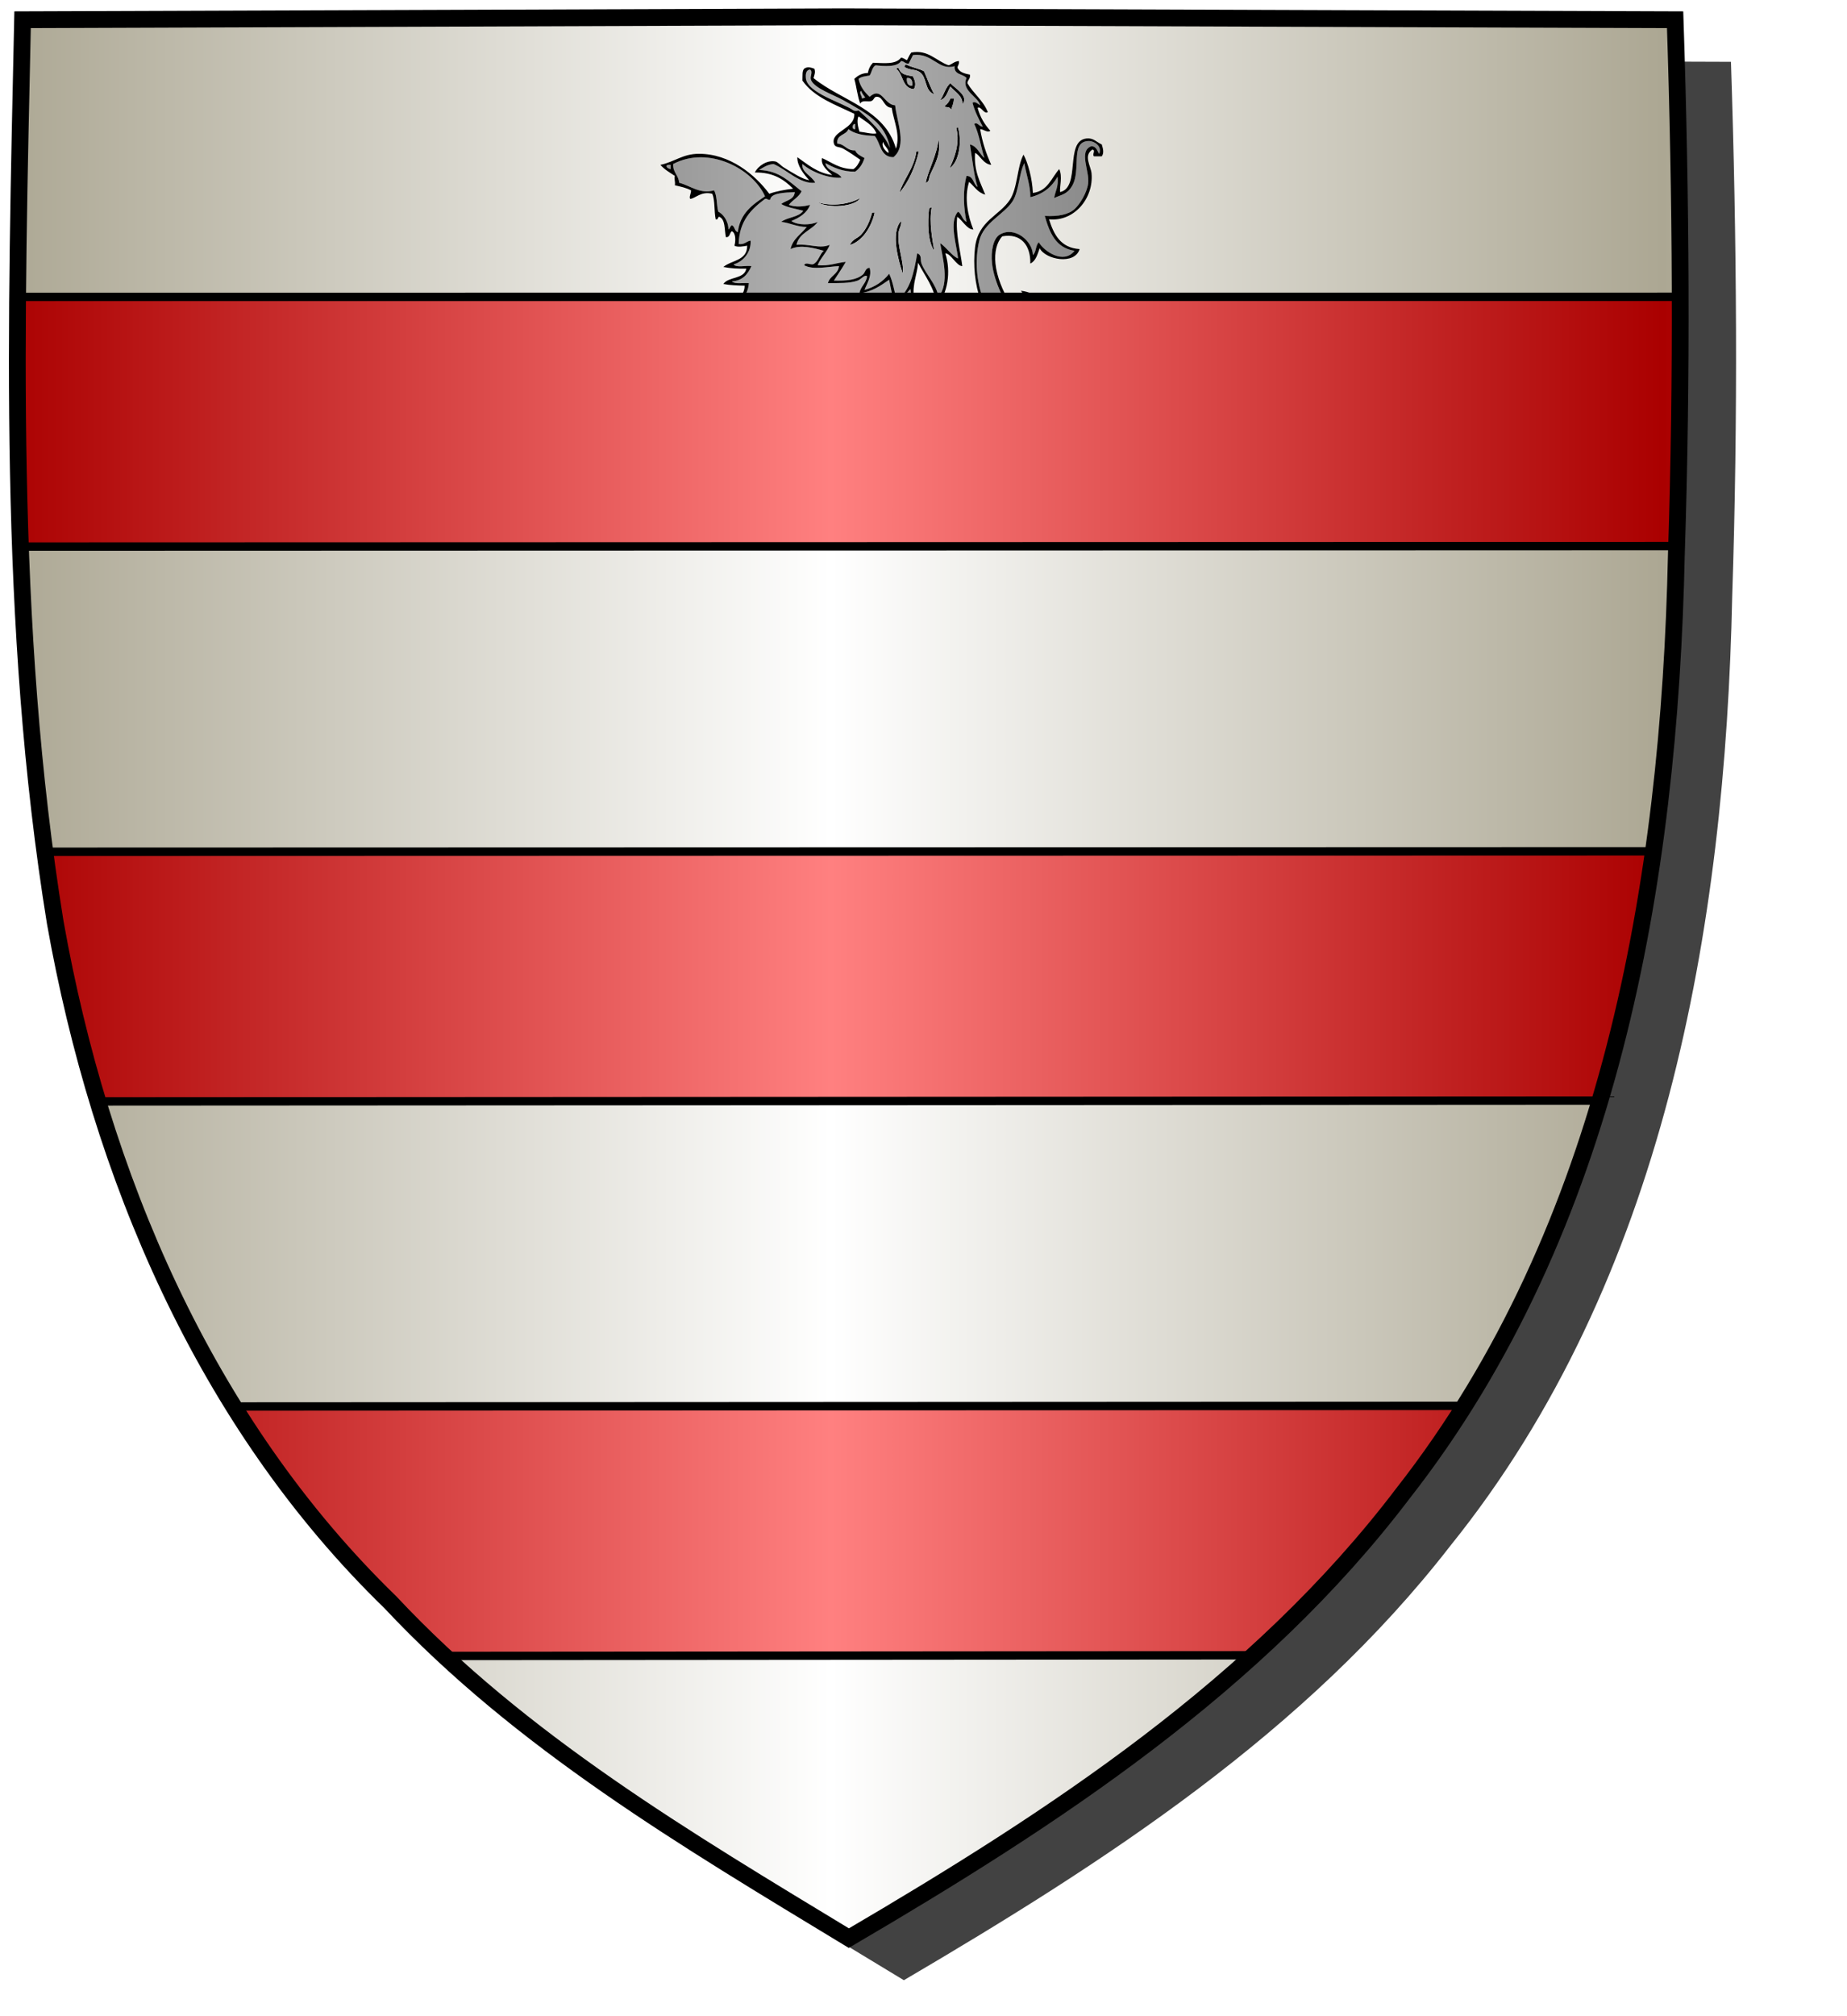 <?xml version="1.0" encoding="UTF-8" standalone="no"?><svg xmlns="http://www.w3.org/2000/svg" xmlns:cc="http://creativecommons.org/ns#" xmlns:dc="http://purl.org/dc/elements/1.1/" xmlns:inkscape="http://www.inkscape.org/namespaces/inkscape" xmlns:rdf="http://www.w3.org/1999/02/22-rdf-syntax-ns#" xmlns:sodipodi="http://sodipodi.sourceforge.net/DTD/sodipodi-0.dtd" xmlns:svg="http://www.w3.org/2000/svg" height="720" id="svg2" inkscape:export-filename="ecu_francais_ancien.svg" inkscape:export-xdpi="144" inkscape:export-ydpi="144" inkscape:output_extension="org.inkscape.output.svg.inkscape" inkscape:version="1.0.2-2 (e86c870879, 2021-01-15)" sodipodi:docname="ecu_francais_ancien.svg" sodipodi:version="0.32" version="1.0" width="660">
  <sodipodi:namedview bordercolor="#666666" borderopacity="1.0" gridtolerance="10.0" guidetolerance="10.0" height="680px" id="base" inkscape:current-layer="layer1" inkscape:cx="396.46229" inkscape:cy="478.04383" inkscape:document-rotation="0" inkscape:pageopacity="0.0" inkscape:pageshadow="2" inkscape:window-height="1009" inkscape:window-maximized="1" inkscape:window-width="1920" inkscape:window-x="-8" inkscape:window-y="-8" inkscape:zoom="0.44547727" objecttolerance="10.0" pagecolor="#ffffff" showgrid="false"/>
  
  <g id="layer5" style="display:inline"><path d="M 301.239,6.004 C 203.544,6.380 105.788,6.695 8.069,7.048 C 5.761,114.502 2.462,222.997 19.746,329.451 C 35.733,419.429 73.064,507.742 139.474,572.164 C 186.117,622.007 245.447,657.038 303.324,692.122 C 375.128,649.934 446.745,603.655 498.391,537.006 C 574.740,442.231 596.523,316.491 599.027,197.913 C 601.125,134.313 600.692,70.642 598.580,7.048 C 499.470,6.700 400.325,6.351 301.239,6.004 z" id="path856" style="display:inline;overflow:visible;visibility:visible;opacity:1;fill:#424242;fill-opacity:1;fill-rule:evenodd;stroke:none;stroke-width:1.5;stroke-linecap:round;stroke-linejoin:round;stroke-miterlimit:4;stroke-dasharray:none;stroke-dashoffset:0;stroke-opacity:1;marker:none;marker-start:none;marker-mid:none;marker-end:none;filter:url(#filter3467)" transform="matrix(1.001,0,0,1,19.356,15.028)"/></g><g id="layer3" inkscape:groupmode="layer" inkscape:label="Fond écu" style="display:inline"><path d="M 301.239,6.004 C 203.544,6.380 105.788,6.695 8.069,7.048 C 5.761,114.502 2.462,222.997 19.746,329.451 C 35.733,419.429 73.064,507.742 139.474,572.164 C 186.117,622.007 245.447,657.038 303.324,692.122 C 375.128,649.934 446.745,603.655 498.391,537.006 C 574.740,442.231 596.523,316.491 599.027,197.913 C 601.125,134.313 600.692,70.642 598.580,7.048 C 499.470,6.700 400.325,6.351 301.239,6.004 z" id="path856" style="fill:url(#linearGradientargent);stroke:black;stroke-width:3.000"/></g>
  <g clip-path="url(#clip1)" id="layer4" inkscape:groupmode="layer" inkscape:label="Meubles" sodipodi:insensitive="true" style="fill:#ffffff"><g desc="partition" id="fasce" label="partition"><path d="M 3.000,304.168 L 599.000,304.000 L 599.000,393.000 L 3.000,393.332 L 3.000,304.168 z" id="" style="fill:url(#linearGradientgueules);stroke:black;stroke-width:3.000"/></g><g desc="partition" id="fasce" label="partition"><path d="M 3.000,502.311 L 599.000,502.000 L 599.000,591.000 L 3.000,591.475 L 3.000,502.311 z" id="" style="fill:url(#linearGradientgueules);stroke:black;stroke-width:3.000"/></g><g desc="lion cimier" id="lion- (cimier)" label="_lions"><g id=""><path d="M 323.810,23.019 C 323.436,23.152 323.186,23.408 323.202,23.930 C 325.262,25.191 327.063,24.624 328.671,25.753 C 331.387,27.659 330.308,32.538 333.836,33.653 C 332.400,31.140 331.413,28.176 330.190,25.449 C 328.310,24.393 325.683,24.082 323.810,23.019 z" id="" style="fill:#000000"/><path d="M 321.075,24.234 C 320.585,24.148 320.552,24.521 320.164,24.538 C 322.871,26.388 322.263,31.554 326.544,31.830 C 327.533,30.260 326.893,28.693 326.240,27.273 C 323.806,26.750 321.950,26.725 321.075,24.234 M 325.937,30.615 C 324.403,30.629 323.944,29.569 324.114,27.880 C 325.764,27.749 326.087,28.945 325.937,30.615 z" id="" style="fill:#000000"/><path d="M 289.476,24.842 C 287.841,25.023 287.868,26.828 287.957,27.880 C 288.412,33.297 301.417,36.769 304.972,39.426 C 305.861,39.699 305.905,39.699 306.795,39.426 C 310.513,42.760 315.549,47.234 318.037,52.795 C 316.381,43.845 309.414,40.336 301.326,35.780 C 297.986,33.899 290.841,31.490 289.780,28.488 C 289.335,27.231 290.644,25.670 289.476,24.842 z" id="" style="fill:url(#linearGradientsable)"/><path d="M 324.114,27.880 C 323.944,29.569 324.403,30.629 325.937,30.615 C 326.087,28.945 325.764,27.749 324.114,27.880 z" id="" style="fill:url(#linearGradientsable)"/><path d="M 339.609,29.703 C 337.818,31.153 337.326,33.902 335.963,35.780 C 338.182,35.163 338.565,32.710 339.609,30.919 C 341.253,32.818 344.211,34.339 343.863,37.299 C 346.434,34.271 341.205,31.562 339.609,29.703 z" id="" style="fill:#000000"/><path d="M 307.706,32.438 C 306.809,33.159 308.074,34.278 308.010,35.172 C 308.555,35.211 308.651,34.800 309.225,34.868 C 308.651,34.126 308.064,33.396 307.706,32.438 z" id="" style="fill:url(#linearGradientsable)"/><path d="M 340.825,35.172 C 340.420,35.172 340.014,35.172 339.609,35.172 C 339.158,36.341 338.439,37.243 337.483,37.907 C 338.347,38.674 338.939,37.747 339.913,39.122 C 340.239,37.828 340.892,36.860 340.825,35.172 z" id="" style="fill:#000000"/><path d="M 305.579,44.288 C 304.501,44.141 304.238,46.370 305.579,46.111 C 305.579,45.503 305.579,44.895 305.579,44.288 z" id="" style="fill:url(#linearGradientsable)"/><path d="M 342.344,45.503 C 341.991,45.453 341.803,45.570 341.736,45.807 C 343.198,51.554 340.673,57.200 339.306,60.087 C 342.766,57.869 343.769,50.666 342.344,45.503 z" id="" style="fill:#000000"/><path d="M 335.356,49.757 C 334.758,55.642 331.667,60.651 330.798,65.253 C 332.184,64.969 331.893,63.489 332.317,62.518 C 333.919,58.853 336.415,55.038 335.356,49.757 z" id="" style="fill:#000000"/><path d="M 270.030,155.189 C 284.614,155.189 299.199,155.189 313.783,155.189 C 315.489,153.958 316.521,152.053 318.645,151.239 C 319.241,152.365 319.768,153.559 319.860,155.189 C 321.683,155.189 323.506,155.189 325.329,155.189 C 324.050,149.136 325.958,143.675 329.887,141.820 C 314.360,138.812 311.355,123.283 301.022,115.082 C 303.568,114.768 304.697,118.494 307.099,119.336 C 312.935,126.416 316.285,135.990 325.633,139.693 C 330.360,141.566 332.893,141.973 336.267,145.466 C 338.852,148.142 340.704,151.157 342.648,155.189 C 344.167,155.189 345.686,155.189 347.205,155.189 C 346.428,152.321 344.839,150.264 343.559,147.897 C 348.400,147.730 350.546,152.852 353.890,155.189 C 362.397,155.189 370.905,155.189 379.412,155.189 C 384.002,147.482 380.939,134.420 376.678,128.451 C 379.267,124.556 377.853,118.203 376.374,114.171 C 374.879,114.398 375.176,116.416 373.943,116.905 C 372.245,112.425 372.101,106.392 366.955,105.359 C 369.733,109.469 369.421,116.667 371.513,121.463 C 369.923,121.789 369.755,120.000 368.778,119.032 C 367.218,117.486 364.808,116.130 363.309,114.171 C 359.343,108.988 355.215,100.679 354.498,94.117 C 353.997,89.541 354.992,85.135 357.232,83.787 C 362.496,80.620 369.024,86.025 369.082,91.079 C 370.337,90.106 370.015,87.556 371.209,86.521 C 373.050,89.727 380.067,94.570 383.970,89.560 C 377.270,88.563 375.043,83.092 373.336,77.102 C 378.138,77.384 381.806,76.613 383.970,74.672 C 385.866,72.970 388.386,68.891 388.832,65.556 C 389.436,61.026 385.262,53.848 390.047,52.187 C 391.993,52.378 392.129,54.189 392.781,54.922 C 393.941,52.115 390.901,50.246 388.832,50.364 C 382.286,50.737 386.500,60.692 383.059,66.468 C 381.299,69.421 379.424,69.452 376.678,70.722 C 377.100,68.207 378.353,66.523 377.893,63.126 C 375.846,66.750 372.746,69.321 368.170,70.418 C 368.256,66.366 366.719,62.440 366.044,58.264 C 364.131,61.775 364.130,68.373 361.790,71.937 C 358.747,76.570 351.500,79.508 349.940,85.914 C 346.567,99.764 352.637,116.371 363.005,119.944 C 361.030,124.284 351.269,123.080 350.244,118.728 C 350.188,123.517 354.095,126.911 358.447,127.540 C 362.392,128.109 367.392,125.739 369.386,129.059 C 360.965,127.535 361.111,141.302 368.474,141.820 C 368.106,139.368 366.695,133.089 370.297,132.705 C 373.181,132.398 377.033,137.617 377.589,141.820 C 378.475,148.514 374.892,153.014 370.601,154.885 C 365.029,155.168 361.149,153.828 357.536,151.543 C 350.051,146.810 344.733,139.557 339.002,131.186 C 333.755,123.523 326.329,113.954 325.329,103.233 C 323.323,105.176 322.151,107.954 319.556,109.309 C 319.235,106.732 318.300,103.125 317.733,99.890 C 314.680,102.003 311.695,104.183 307.099,104.752 C 307.523,102.239 309.485,101.264 309.833,98.675 C 309.010,97.893 307.746,99.733 306.491,100.194 C 303.652,101.235 299.682,101.075 295.857,101.106 C 296.524,98.431 299.476,98.040 299.806,95.029 C 295.835,95.199 290.606,96.494 287.349,94.725 C 287.954,93.251 289.933,95.039 290.995,94.117 C 292.567,93.056 292.927,90.783 294.337,89.560 C 290.883,88.576 286.029,87.225 282.488,88.952 C 283.308,85.215 286.303,83.652 288.260,81.052 C 284.646,81.021 282.420,79.601 279.145,79.229 C 281.396,77.530 285.427,77.611 287.045,75.279 C 284.372,74.508 281.290,74.148 279.145,72.849 C 280.856,71.520 283.769,71.395 284.007,68.595 C 280.455,68.803 275.488,68.831 275.195,71.329 C 274.266,71.550 274.302,70.805 273.372,71.025 C 268.511,74.672 264.159,78.827 263.953,87.129 C 266.099,87.452 266.633,86.162 268.207,85.914 C 268.488,89.860 265.765,93.383 262.130,94.421 C 263.161,95.719 266.501,94.709 268.511,95.029 C 267.247,97.917 265.385,100.207 261.523,100.498 C 262.673,101.576 265.546,100.930 267.599,101.106 C 267.193,106.067 264.086,108.328 260.003,109.613 C 261.230,110.412 263.099,110.569 265.169,110.525 C 264.549,114.564 261.774,116.448 258.788,118.121 C 265.813,119.402 274.837,121.578 280.361,117.817 C 283.230,115.863 284.225,112.092 285.526,108.702 C 288.079,109.389 287.729,112.980 287.957,115.994 C 289.528,115.034 289.272,112.245 290.995,111.436 C 291.431,113.533 292.067,115.429 292.818,117.209 C 293.489,116.766 293.419,115.582 294.337,115.386 C 296.257,118.935 298.892,121.770 301.629,124.501 C 301.567,123.628 301.707,122.958 302.237,122.678 C 305.067,123.697 304.727,127.885 307.402,129.059 C 307.753,127.616 306.698,126.573 307.402,125.717 C 310.088,128.297 311.044,132.608 313.783,135.136 C 309.204,139.056 302.934,140.054 296.464,140.909 C 284.590,142.476 277.982,149.759 270.030,154.885 C 270.030,154.986 270.030,155.088 270.030,155.189 z" id="" style="fill:url(#linearGradientsable)"/><path d="M 328.367,54.010 C 328.064,54.010 327.760,54.010 327.456,54.010 C 326.705,60.053 322.633,64.370 321.379,68.899 C 324.701,64.928 326.951,59.886 328.367,54.010 z" id="" style="fill:#000000"/><path d="M 240.558,58.568 C 240.384,61.679 242.491,62.509 242.685,65.253 C 246.902,66.396 250.018,69.367 255.142,67.987 C 256.302,69.865 255.993,73.213 256.661,75.583 C 258.234,76.337 260.266,78.722 260.307,81.964 C 260.829,81.574 260.918,80.751 261.523,80.444 C 262.629,80.858 262.406,82.599 263.650,82.875 C 264.472,76.203 268.862,73.098 273.372,70.114 C 268.914,60.154 253.142,51.940 240.558,58.568 z" id="" style="fill:url(#linearGradientsable)"/><path d="M 239.646,58.872 C 238.942,58.775 238.480,58.921 238.127,59.176 C 238.232,59.982 238.925,60.201 239.646,60.391 C 239.646,59.885 239.646,59.378 239.646,58.872 z" id="" style="fill:url(#linearGradientsable)"/><path d="M 307.402,70.722 C 303.509,72.903 297.426,73.811 292.210,72.241 C 295.879,74.468 305.393,73.980 307.402,70.722 z" id="" style="fill:#000000"/><path d="M 332.925,74.064 C 332.434,73.978 332.402,74.351 332.013,74.368 C 331.398,79.519 331.529,86.341 333.836,89.560 C 333.251,85.856 331.909,79.458 332.925,74.064 z" id="" style="fill:#000000"/><path d="M 312.568,75.887 C 312.264,75.887 311.960,75.887 311.656,75.887 C 310.797,79.013 309.597,81.724 307.706,83.787 C 306.496,85.107 304.386,85.531 303.756,87.433 C 305.415,87.101 307.352,85.549 308.618,84.091 C 310.415,82.019 311.937,78.846 312.568,75.887 z" id="" style="fill:#000000"/><path d="M 321.987,78.925 C 318.130,83.147 321.099,93.179 322.594,97.763 C 323.137,93.531 320.543,87.994 321.075,83.179 C 321.260,81.510 322.257,80.455 321.987,78.925 z" id="" style="fill:#000000"/><path d="M 325.329,155.189 C 325.633,155.189 325.937,155.189 326.240,155.189 C 325.481,149.419 326.784,142.623 331.406,143.036 C 335.643,143.414 339.521,152.531 341.736,155.189 C 342.040,155.189 342.344,155.189 342.648,155.189 C 340.704,151.157 338.852,148.142 336.267,145.466 C 332.893,141.973 330.360,141.566 325.633,139.693 C 316.285,135.990 312.935,126.416 307.099,119.336 C 304.697,118.494 303.568,114.768 301.022,115.082 C 311.355,123.283 314.360,138.812 329.887,141.820 C 325.958,143.675 324.050,149.136 325.329,155.189 z" id="" style="fill:#000000"/><path d="M 253.623,124.805 C 256.471,125.466 259.574,124.733 261.219,123.286 C 262.001,124.445 259.671,124.651 259.396,125.717 C 261.294,131.365 254.209,130.379 254.838,135.743 C 252.113,135.232 249.964,133.870 247.850,135.743 C 247.287,138.657 247.081,139.425 247.850,142.124 C 251.585,144.968 255.374,141.338 256.661,138.174 C 257.202,140.744 254.931,143.126 253.015,144.251 C 253.688,145.198 254.333,146.174 254.534,147.593 C 256.206,148.362 258.276,147.696 258.788,146.378 C 255.575,130.751 267.046,127.880 273.676,121.159 C 266.791,121.910 253.715,114.738 253.623,124.805 z" id="" style="fill:url(#linearGradientsable)"/><path d="M 252.711,123.590 C 251.369,123.564 250.019,123.531 249.977,124.805 C 251.197,124.709 253.101,125.296 252.711,123.590 z" id="" style="fill:url(#linearGradientsable)"/><path d="M 326.240,155.189 C 331.406,155.189 336.571,155.189 341.736,155.189 C 339.521,152.531 335.643,143.414 331.406,143.036 C 326.784,142.623 325.481,149.419 326.240,155.189 z" id="" style="fill:url(#linearGradientsable)"/><path d="M 251.496,145.162 C 251.740,146.216 251.043,146.330 251.192,147.289 C 251.813,146.999 252.394,146.669 253.015,146.378 C 252.624,145.857 252.387,145.183 251.496,145.162 z" id="" style="fill:url(#linearGradientsable)"/><path d="M 347.205,155.189 C 347.610,155.189 348.016,155.189 348.421,155.189 C 347.841,153.338 347.025,151.723 346.294,150.024 C 349.476,151.095 349.881,154.944 353.890,155.189 C 350.546,152.852 348.400,147.730 343.559,147.897 C 344.839,150.264 346.428,152.321 347.205,155.189 z" id="" style="fill:#000000"/><path d="M 313.783,155.189 C 316.439,155.718 316.235,153.387 318.037,153.062 C 318.902,153.311 318.067,155.260 319.252,155.189 C 319.455,155.189 319.657,155.189 319.860,155.189 C 319.768,153.559 319.241,152.365 318.645,151.239 C 316.521,152.053 315.489,153.958 313.783,155.189 z" id="" style="fill:#000000"/><path d="M 345.382,62.822 C 347.969,62.869 347.703,65.768 349.332,66.772 C 348.109,63.234 347.397,56.554 346.598,51.580 C 349.260,52.260 349.954,54.908 351.763,56.441 C 350.725,53.426 349.861,47.608 348.117,44.288 C 349.289,43.412 349.846,45.253 351.155,45.199 C 349.773,42.530 348.343,39.909 347.509,36.692 C 348.380,36.042 349.544,37.131 350.244,37.603 C 349.812,34.726 343.273,32.310 345.382,27.880 C 344.141,26.285 340.775,26.816 341.129,23.626 C 335.292,25.358 333.253,18.724 326.240,19.676 C 325.737,20.692 325.225,21.699 324.721,22.715 C 323.391,22.830 323.159,21.847 321.987,21.803 C 320.612,24.051 315.937,23.658 312.872,23.323 C 311.611,23.986 311.546,25.846 310.745,26.969 C 309.276,27.221 307.690,27.358 306.795,28.184 C 307.413,31.009 308.959,32.907 310.745,34.565 C 315.088,30.736 315.887,37.426 319.860,37.603 C 320.519,43.707 324.252,52.081 319.252,56.137 C 314.504,56.125 314.740,51.129 312.568,48.541 C 308.735,48.424 305.367,47.842 303.149,46.111 C 302.391,48.392 298.820,47.858 299.199,51.276 C 301.966,51.445 302.462,53.887 305.579,53.707 C 306.183,55.129 307.624,55.713 308.922,56.441 C 308.269,58.523 307.185,60.173 305.579,61.303 C 300.989,61.336 297.931,59.836 294.945,58.264 C 295.502,61.353 299.330,61.171 300.718,63.430 C 296.373,63.893 289.838,61.370 286.741,58.568 C 286.282,61.562 290.192,62.813 291.299,65.253 C 285.909,65.857 281.190,60.594 276.411,58.568 C 274.191,58.779 272.757,59.776 271.246,60.695 C 278.581,60.955 282.141,64.991 286.437,68.291 C 285.439,70.432 283.240,71.372 281.880,73.152 C 284.110,74.052 287.178,73.794 289.476,73.152 C 288.316,76.145 285.718,77.699 282.791,78.925 C 284.990,80.494 289.675,80.452 292.210,79.229 C 290.023,82.309 285.547,83.099 284.614,87.433 C 288.963,86.948 292.928,89.002 296.464,87.433 C 295.948,89.377 292.739,92.800 292.210,94.725 C 296.290,95.057 298.844,93.864 302.237,93.510 C 300.987,95.705 298.951,98.728 297.983,100.194 C 302.573,100.299 305.938,100.029 308.314,98.067 C 309.294,97.259 309.151,95.687 310.745,95.637 C 311.638,98.559 309.755,101.328 308.922,103.536 C 312.736,102.489 315.574,100.466 317.733,97.763 C 319.046,100.502 319.549,104.049 320.467,107.182 C 325.235,103.949 326.619,97.331 327.760,90.471 C 329.553,91.093 328.769,92.835 329.279,94.117 C 330.859,98.093 334.487,101.303 335.356,105.967 C 339.420,101.160 336.838,92.144 335.963,86.825 C 338.175,88.363 340.342,91.559 342.344,92.294 C 341.915,87.555 338.991,79.301 342.344,75.583 C 343.727,76.428 343.816,78.567 345.382,79.229 C 344.385,74.686 343.944,68.183 345.382,62.822 M 330.190,25.449 C 331.413,28.176 332.400,31.140 333.836,33.653 C 330.308,32.538 331.387,27.659 328.671,25.753 C 327.063,24.624 325.262,25.191 323.202,23.930 C 323.186,23.408 323.436,23.152 323.810,23.019 C 325.683,24.082 328.310,24.393 330.190,25.449 M 326.240,27.273 C 326.893,28.693 327.533,30.260 326.544,31.830 C 322.263,31.554 322.871,26.388 320.164,24.538 C 320.552,24.521 320.585,24.148 321.075,24.234 C 321.950,26.725 323.806,26.750 326.240,27.273 M 343.863,37.299 C 344.211,34.339 341.253,32.818 339.609,30.919 C 338.565,32.710 338.182,35.163 335.963,35.780 C 337.326,33.902 337.818,31.153 339.609,29.703 C 341.205,31.562 346.434,34.271 343.863,37.299 M 339.913,39.122 C 338.939,37.747 338.347,38.674 337.483,37.907 C 338.439,37.243 339.158,36.341 339.609,35.172 C 340.014,35.172 340.420,35.172 340.825,35.172 C 340.892,36.860 340.239,37.828 339.913,39.122 M 339.306,60.087 C 340.673,57.200 343.198,51.554 341.736,45.807 C 341.803,45.570 341.991,45.453 342.344,45.503 C 343.769,50.666 342.766,57.869 339.306,60.087 M 332.317,62.518 C 331.893,63.489 332.184,64.969 330.798,65.253 C 331.667,60.651 334.758,55.642 335.356,49.757 C 336.415,55.038 333.919,58.853 332.317,62.518 M 321.379,68.899 C 322.633,64.370 326.705,60.053 327.456,54.010 C 327.760,54.010 328.064,54.010 328.367,54.010 C 326.951,59.886 324.701,64.928 321.379,68.899 M 292.210,72.241 C 297.426,73.811 303.510,72.903 307.402,70.722 C 305.393,73.980 295.879,74.468 292.210,72.241 M 333.836,89.560 C 331.529,86.341 331.398,79.519 332.013,74.368 C 332.402,74.351 332.434,73.978 332.925,74.064 C 331.909,79.458 333.251,85.856 333.836,89.560 M 308.618,84.091 C 307.352,85.549 305.415,87.101 303.756,87.433 C 304.386,85.531 306.496,85.107 307.706,83.787 C 309.597,81.724 310.797,79.013 311.656,75.887 C 311.960,75.887 312.264,75.887 312.568,75.887 C 311.937,78.846 310.415,82.019 308.618,84.091 M 321.075,83.179 C 320.543,87.994 323.137,93.531 322.594,97.763 C 321.099,93.179 318.130,83.147 321.987,78.925 C 322.257,80.455 321.260,81.510 321.075,83.179 z" id="" style="fill:url(#linearGradientsable)"/><path d="M 270.030,155.189 C 270.030,155.088 270.030,154.986 270.030,154.885 C 277.982,149.759 284.590,142.476 296.464,140.909 C 302.934,140.054 309.204,139.056 313.783,135.136 C 311.044,132.608 310.088,128.297 307.402,125.717 C 306.698,126.573 307.753,127.616 307.402,129.059 C 304.727,127.885 305.066,123.697 302.237,122.678 C 301.707,122.958 301.567,123.628 301.629,124.501 C 298.892,121.770 296.257,118.935 294.337,115.386 C 293.419,115.582 293.489,116.766 292.818,117.209 C 292.067,115.429 291.431,113.533 290.995,111.436 C 289.272,112.245 289.528,115.034 287.957,115.994 C 287.729,112.980 288.079,109.389 285.526,108.702 C 284.225,112.092 283.230,115.863 280.361,117.817 C 274.837,121.578 265.813,119.402 258.788,118.121 C 261.774,116.448 264.549,114.564 265.169,110.525 C 263.099,110.569 261.230,110.412 260.003,109.613 C 264.086,108.328 267.193,106.067 267.599,101.106 C 265.546,100.930 262.673,101.576 261.523,100.498 C 265.385,100.207 267.247,97.917 268.511,95.029 C 266.501,94.709 263.161,95.719 262.130,94.421 C 265.765,93.383 268.488,89.860 268.207,85.914 C 266.633,86.162 266.099,87.452 263.953,87.129 C 264.159,78.827 268.511,74.672 273.372,71.025 C 274.302,70.805 274.266,71.550 275.195,71.329 C 275.488,68.831 280.455,68.803 284.007,68.595 C 283.769,71.395 280.856,71.520 279.145,72.849 C 281.290,74.148 284.372,74.508 287.045,75.279 C 285.427,77.611 281.396,77.530 279.145,79.229 C 282.420,79.601 284.646,81.021 288.260,81.052 C 286.303,83.652 283.308,85.215 282.488,88.952 C 286.029,87.225 290.883,88.576 294.337,89.560 C 292.927,90.783 292.567,93.056 290.995,94.117 C 289.933,95.039 287.954,93.251 287.349,94.725 C 290.606,96.494 295.835,95.199 299.806,95.029 C 299.476,98.040 296.524,98.431 295.857,101.106 C 299.682,101.075 303.652,101.235 306.491,100.194 C 307.746,99.733 309.010,97.893 309.833,98.675 C 309.485,101.264 307.523,102.239 307.099,104.752 C 311.695,104.183 314.680,102.003 317.733,99.890 C 318.300,103.125 319.235,106.732 319.556,109.309 C 322.151,107.954 323.323,105.176 325.329,103.233 C 326.329,113.954 333.755,123.523 339.002,131.186 C 344.733,139.557 350.051,146.810 357.536,151.543 C 361.149,153.828 365.029,155.168 370.601,154.885 C 374.892,153.014 378.475,148.514 377.589,141.820 C 377.033,137.617 373.181,132.398 370.297,132.705 C 366.695,133.089 368.106,139.368 368.474,141.820 C 361.111,141.302 360.965,127.535 369.386,129.059 C 367.392,125.739 362.392,128.109 358.447,127.540 C 354.095,126.911 350.188,123.517 350.244,118.728 C 351.269,123.080 361.030,124.284 363.005,119.944 C 352.637,116.371 346.567,99.764 349.940,85.914 C 351.500,79.508 358.747,76.570 361.790,71.937 C 364.130,68.373 364.131,61.775 366.044,58.264 C 366.719,62.440 368.256,66.366 368.170,70.418 C 372.746,69.321 375.846,66.750 377.893,63.126 C 378.353,66.523 377.100,68.207 376.678,70.722 C 379.424,69.452 381.299,69.421 383.059,66.468 C 386.500,60.692 382.286,50.737 388.832,50.364 C 390.901,50.246 393.941,52.115 392.781,54.922 C 392.129,54.189 391.993,52.378 390.047,52.187 C 385.262,53.848 389.436,61.026 388.832,65.556 C 388.386,68.891 385.866,72.970 383.970,74.672 C 381.806,76.613 378.138,77.384 373.336,77.102 C 375.043,83.092 377.270,88.563 383.970,89.560 C 380.067,94.570 373.050,89.727 371.209,86.521 C 370.015,87.556 370.337,90.106 369.082,91.079 C 369.024,86.025 362.496,80.620 357.232,83.787 C 354.992,85.135 353.997,89.541 354.498,94.117 C 355.215,100.679 359.343,108.988 363.309,114.171 C 364.808,116.130 367.218,117.486 368.778,119.032 C 369.755,120.000 369.923,121.789 371.513,121.463 C 369.421,116.667 369.733,109.469 366.955,105.359 C 372.101,106.392 372.245,112.425 373.943,116.905 C 375.176,116.416 374.879,114.398 376.374,114.171 C 377.853,118.203 379.267,124.556 376.678,128.451 C 380.939,134.420 384.002,147.482 379.412,155.189 C 381.990,154.381 382.820,150.403 383.059,147.897 C 383.707,141.087 380.667,132.445 377.893,128.755 C 380.959,123.616 378.095,117.309 377.286,111.740 C 375.713,112.092 375.368,113.671 374.247,114.475 C 373.391,108.647 370.862,104.490 364.828,103.840 C 367.438,107.307 368.254,112.568 369.082,117.817 C 364.139,114.388 356.666,103.537 355.713,94.117 C 355.311,90.147 356.106,86.589 358.144,84.394 C 364.773,83.192 368.321,87.542 368.170,94.117 C 370.168,93.178 370.732,90.805 371.513,88.648 C 373.568,92.711 384.022,94.755 385.793,88.952 C 379.030,88.524 376.568,83.795 374.855,78.318 C 383.808,79.239 390.863,70.836 390.047,61.910 C 389.807,59.286 387.046,55.580 390.351,53.403 C 391.743,53.695 390.062,55.172 390.958,55.833 C 391.870,55.833 392.781,55.833 393.693,55.833 C 394.607,54.607 394.126,52.995 393.693,51.580 C 391.712,50.702 390.760,49.176 388.224,49.453 C 380.376,50.309 386.280,66.935 378.805,68.595 C 378.600,66.595 379.742,63.069 378.501,60.391 C 375.673,63.539 374.418,68.259 369.082,68.899 C 368.865,63.645 367.299,58.124 365.740,55.226 C 363.438,59.430 363.654,67.102 360.878,71.329 C 357.098,77.086 349.550,78.811 348.421,88.344 C 346.937,100.865 351.127,116.184 361.182,120.248 C 357.476,124.074 350.377,120.330 349.940,115.082 C 346.596,124.825 356.056,130.550 366.044,128.147 C 359.079,130.519 361.675,144.221 369.690,142.428 C 370.129,140.137 367.173,135.508 370.297,133.920 C 378.680,135.644 378.079,152.464 369.993,153.974 C 362.404,154.167 356.862,150.510 352.675,146.378 C 347.636,141.406 343.062,134.763 338.090,127.844 C 333.563,121.543 327.349,112.926 326.544,106.271 C 325.954,101.387 327.796,97.895 328.064,93.813 C 330.512,98.658 333.923,102.539 334.748,109.005 C 338.614,105.164 339.930,96.942 337.786,90.471 C 339.883,90.528 341.734,94.997 343.863,95.029 C 343.148,89.361 341.403,83.453 342.040,77.406 C 343.998,78.717 345.542,81.969 347.813,81.964 C 345.935,77.390 344.446,70.658 346.294,64.949 C 348.150,66.536 349.349,68.780 352.067,69.506 C 350.310,65.085 347.974,61.242 348.421,54.618 C 350.020,55.149 351.321,58.602 354.194,58.872 C 352.486,55.009 351.018,50.907 350.244,46.111 C 351.528,46.167 352.736,47.495 353.890,46.718 C 351.877,44.477 350.226,41.874 349.332,38.515 C 350.535,37.702 351.624,40.972 352.978,40.034 C 351.319,35.819 347.832,33.432 345.686,29.703 C 345.764,28.464 346.819,28.203 346.598,26.665 C 344.825,26.310 343.124,25.885 342.344,24.538 C 341.707,23.811 342.934,23.107 342.648,21.803 C 341.041,21.918 340.275,22.874 339.002,23.323 C 334.628,21.871 331.651,17.578 325.633,18.765 C 325.015,19.565 324.589,20.556 324.114,21.500 C 323.353,21.247 322.920,20.667 321.987,20.588 C 320.036,23.115 315.999,22.534 311.960,22.411 C 311.054,23.328 310.402,24.500 310.137,26.057 C 307.866,26.116 306.475,27.055 305.276,28.184 C 306.110,30.996 306.371,34.381 307.402,36.995 C 308.105,35.550 310.280,36.514 311.352,36.084 C 312.534,35.610 312.178,34.448 313.479,34.565 C 315.817,34.775 315.632,38.299 318.645,38.515 C 319.320,43.168 321.842,47.956 320.164,53.099 C 316.172,38.861 300.733,36.069 290.691,27.880 C 291.138,26.339 291.400,25.768 290.995,24.538 C 289.710,24.078 288.503,23.704 287.349,24.538 C 286.613,25.392 286.822,26.720 286.741,28.792 C 290.905,34.756 298.439,37.350 305.276,40.641 C 305.590,46.110 296.777,46.829 297.983,51.276 C 298.390,52.774 299.782,52.264 301.326,53.099 C 303.282,54.157 305.793,55.932 307.402,57.049 C 306.836,58.407 306.117,59.613 304.972,60.391 C 299.935,60.364 297.246,57.989 293.730,56.441 C 293.179,59.059 295.802,61.022 297.376,62.518 C 291.909,61.705 288.623,58.712 284.918,56.137 C 284.818,59.202 287.254,62.289 289.172,64.341 C 286.781,64.051 283.205,61.702 280.057,59.783 C 279.004,59.142 277.983,57.837 277.018,57.656 C 274.226,57.134 271.004,59.067 269.726,61.606 C 276.344,61.470 280.168,64.128 283.399,67.379 C 280.359,67.783 277.402,68.269 274.892,69.202 C 269.865,62.441 260.833,54.872 249.673,54.922 C 243.951,54.947 241.147,57.771 236.000,58.872 C 237.387,60.524 239.337,61.612 241.165,62.822 C 240.783,63.712 241.365,64.638 241.165,66.164 C 243.207,66.654 245.316,67.077 246.938,67.987 C 246.964,69.105 246.138,70.377 246.634,71.025 C 248.545,70.868 250.453,68.190 254.534,69.202 C 255.544,71.636 255.143,75.481 255.750,78.318 C 256.725,78.584 256.380,77.530 256.965,77.406 C 259.322,78.290 258.785,82.068 259.396,84.698 C 260.930,84.815 260.642,83.109 261.523,82.571 C 262.962,83.266 262.926,85.986 262.434,87.737 C 263.551,88.394 265.785,87.960 266.992,87.737 C 267.039,93.152 261.397,92.878 258.484,95.333 C 260.918,95.836 263.703,95.988 266.688,95.940 C 265.962,99.772 260.332,98.700 258.484,101.409 C 260.779,101.849 263.399,101.963 266.080,102.017 C 266.146,106.337 261.486,108.563 257.269,109.613 C 258.235,111.382 261.461,110.890 263.650,111.436 C 262.386,115.338 259.436,117.553 254.534,117.817 C 254.719,120.230 252.676,120.415 252.711,122.678 C 250.074,122.320 248.292,124.266 248.761,126.020 C 251.265,125.358 254.676,126.367 257.876,125.717 C 260.756,129.754 253.902,130.471 253.623,134.224 C 251.297,133.509 248.912,133.490 247.242,134.832 C 246.677,136.292 246.076,137.717 246.331,139.997 C 245.740,141.331 244.223,141.738 244.508,143.947 C 246.727,143.890 248.041,142.743 250.584,144.251 C 251.385,146.945 248.337,147.174 249.065,148.808 C 250.223,149.243 252.205,148.184 253.015,147.289 C 254.231,150.014 259.103,149.461 260.003,146.378 C 260.808,143.621 259.490,141.008 259.700,138.478 C 260.532,128.431 272.072,127.378 275.195,120.551 C 281.273,119.945 283.402,115.389 286.134,111.436 C 287.232,113.275 286.573,116.871 287.653,118.728 C 289.303,118.049 289.238,115.654 290.387,114.475 C 291.561,115.630 291.434,118.086 292.514,119.336 C 293.792,119.601 293.531,118.327 294.033,117.817 C 297.032,120.895 300.186,123.817 301.326,128.755 C 302.759,128.365 302.168,125.951 302.541,124.501 C 304.665,126.530 305.463,129.884 307.706,131.793 C 308.905,131.979 308.064,130.125 308.314,129.363 C 309.957,130.859 310.756,133.201 312.264,134.832 C 308.318,137.786 303.180,139.287 297.680,139.997 C 290.790,140.887 285.542,142.276 280.665,145.466 C 276.221,148.372 273.218,153.129 267.903,154.885 C 268.034,155.565 269.401,155.008 270.030,155.189 M 345.382,79.229 C 343.816,78.567 343.727,76.428 342.344,75.583 C 338.991,79.301 341.915,87.555 342.344,92.294 C 340.342,91.559 338.175,88.363 335.963,86.825 C 336.838,92.144 339.420,101.160 335.356,105.967 C 334.487,101.303 330.859,98.093 329.279,94.117 C 328.769,92.835 329.553,91.093 327.760,90.471 C 326.619,97.331 325.235,103.949 320.467,107.182 C 319.549,104.049 319.046,100.502 317.733,97.763 C 315.574,100.466 312.736,102.489 308.922,103.536 C 309.755,101.328 311.638,98.559 310.745,95.637 C 309.151,95.687 309.294,97.259 308.314,98.067 C 305.938,100.029 302.573,100.299 297.983,100.194 C 298.951,98.728 300.987,95.705 302.237,93.510 C 298.844,93.864 296.290,95.057 292.210,94.725 C 292.739,92.800 295.948,89.377 296.464,87.433 C 292.928,89.002 288.963,86.948 284.614,87.433 C 285.547,83.099 290.023,82.309 292.210,79.229 C 289.675,80.452 284.990,80.494 282.791,78.925 C 285.718,77.699 288.316,76.145 289.476,73.152 C 287.178,73.794 284.110,74.052 281.880,73.152 C 283.240,71.372 285.439,70.432 286.437,68.291 C 282.141,64.991 278.581,60.955 271.246,60.695 C 272.757,59.776 274.191,58.779 276.411,58.568 C 281.190,60.594 285.909,65.857 291.299,65.253 C 290.192,62.813 286.282,61.562 286.741,58.568 C 289.838,61.370 296.373,63.893 300.718,63.430 C 299.330,61.171 295.502,61.353 294.945,58.264 C 297.931,59.836 300.989,61.336 305.579,61.303 C 307.185,60.173 308.269,58.523 308.922,56.441 C 307.624,55.713 306.183,55.129 305.579,53.707 C 302.462,53.887 301.966,51.445 299.199,51.276 C 298.820,47.858 302.391,48.392 303.149,46.111 C 305.367,47.842 308.735,48.424 312.568,48.541 C 314.740,51.129 314.504,56.125 319.252,56.137 C 324.252,52.081 320.519,43.707 319.860,37.603 C 315.887,37.426 315.088,30.736 310.745,34.565 C 308.959,32.907 307.413,31.009 306.795,28.184 C 307.690,27.358 309.276,27.221 310.745,26.969 C 311.546,25.846 311.611,23.986 312.872,23.323 C 315.937,23.658 320.612,24.051 321.987,21.803 C 323.159,21.847 323.391,22.830 324.721,22.715 C 325.225,21.699 325.737,20.692 326.240,19.676 C 333.253,18.724 335.292,25.358 341.129,23.626 C 340.775,26.816 344.141,26.285 345.382,27.880 C 343.273,32.310 349.812,34.726 350.244,37.603 C 349.544,37.131 348.380,36.042 347.509,36.692 C 348.343,39.909 349.773,42.530 351.155,45.199 C 349.846,45.253 349.289,43.412 348.117,44.288 C 349.861,47.608 350.725,53.426 351.763,56.441 C 349.954,54.908 349.260,52.260 346.598,51.580 C 347.397,56.554 348.109,63.234 349.332,66.772 C 347.703,65.768 347.969,62.869 345.382,62.822 C 343.944,68.183 344.385,74.686 345.382,79.229 M 289.780,28.488 C 290.841,31.490 297.986,33.899 301.326,35.780 C 309.414,40.336 316.381,43.845 318.037,52.795 C 315.549,47.234 310.513,42.760 306.795,39.426 C 305.905,39.699 305.861,39.699 304.972,39.426 C 301.417,36.769 288.412,33.297 287.957,27.880 C 287.868,26.828 287.841,25.023 289.476,24.842 C 290.644,25.670 289.335,27.231 289.780,28.488 M 309.225,34.868 C 308.651,34.800 308.555,35.211 308.010,35.172 C 308.074,34.278 306.809,33.159 307.706,32.438 C 308.064,33.396 308.651,34.126 309.225,34.868 M 307.099,47.022 C 306.724,45.668 305.957,43.109 306.795,41.553 C 309.156,43.344 311.987,44.666 313.175,47.630 C 311.590,47.988 309.087,47.213 307.099,47.022 M 305.579,46.111 C 304.238,46.370 304.501,44.141 305.579,44.288 C 305.579,44.895 305.579,45.503 305.579,46.111 M 315.606,50.668 C 315.858,52.145 317.911,53.419 317.429,54.618 C 316.378,53.941 314.794,52.199 315.606,50.668 M 273.372,70.114 C 268.862,73.098 264.472,76.203 263.650,82.875 C 262.406,82.599 262.629,80.858 261.523,80.444 C 260.918,80.751 260.829,81.574 260.307,81.964 C 260.266,78.722 258.234,76.337 256.661,75.583 C 255.993,73.213 256.302,69.865 255.142,67.987 C 250.018,69.367 246.902,66.396 242.685,65.253 C 242.491,62.509 240.384,61.679 240.558,58.568 C 253.142,51.940 268.914,60.154 273.372,70.114 M 239.646,60.391 C 238.925,60.201 238.232,59.982 238.127,59.176 C 238.480,58.921 238.942,58.775 239.646,58.872 C 239.646,59.378 239.646,59.885 239.646,60.391 M 273.676,121.159 C 267.046,127.880 255.575,130.751 258.788,146.378 C 258.276,147.696 256.206,148.362 254.534,147.593 C 254.333,146.174 253.688,145.198 253.015,144.251 C 254.931,143.126 257.202,140.744 256.661,138.174 C 255.374,141.338 251.585,144.968 247.850,142.124 C 247.081,139.425 247.287,138.657 247.850,135.743 C 249.964,133.870 252.113,135.232 254.838,135.743 C 254.209,130.379 261.294,131.365 259.396,125.717 C 259.671,124.651 262.001,124.445 261.219,123.286 C 259.574,124.733 256.471,125.466 253.623,124.805 C 253.715,114.738 266.791,121.910 273.676,121.159 M 249.977,124.805 C 250.019,123.531 251.369,123.564 252.711,123.590 C 253.101,125.296 251.197,124.709 249.977,124.805 M 253.015,146.378 C 252.394,146.669 251.813,146.999 251.192,147.289 C 251.043,146.330 251.740,146.216 251.496,145.162 C 252.387,145.183 252.624,145.857 253.015,146.378 z" id="" style="fill:#000000"/></g></g><g desc="partition" id="fasce" label="partition"><path d="M 3.000,106.025 L 599.000,106.000 L 599.000,195.000 L 3.000,195.189 L 3.000,106.025 z" id="" style="fill:url(#linearGradientgueules);stroke:black;stroke-width:3.000"/></g></g>
  <g id="layer1" inkscape:groupmode="layer" inkscape:label="Contour final" sodipodi:insensitive="true">
    <path d="M 301.239,6.004 C 203.544,6.38 105.788,6.695 8.069,7.048 5.761,114.502 2.462,222.997 19.746,329.451 35.733,419.429 73.064,507.742 139.474,572.164 186.117,622.007 245.447,657.038 303.324,692.122 376.519,649.239 449.347,601.756 501.311,533.329 575.362,438.858 596.525,315.004 599.027,197.913 601.125,134.313 600.692,70.642 598.58,7.048 499.471,6.7 400.324,6.351 301.239,6.004 Z" id="path857" style="fill:none;stroke:#000000;stroke-width:6;stroke-linecap:butt;stroke-linejoin:miter;stroke-miterlimit:4;stroke-dasharray:none;stroke-opacity:1"/>
  </g>
<defs><linearGradient gradientUnits="userSpaceOnUse" id="linearGradientgueules" spreadMethod="reflect" x1="297" x2="0" y1="100" y2="100"><stop id="stop32" offset="0.000" style="stop-color:#ff8080;stop-opacity:1.000;"/><stop id="stop33" offset="1.000" style="stop-color:#aa0000;stop-opacity:1.000;"/></linearGradient><linearGradient gradientUnits="userSpaceOnUse" id="linearGradientsable" spreadMethod="reflect" x1="297" x2="0" y1="100" y2="100"><stop id="stop34" offset="0.000" style="stop-color:#b3b3b3;stop-opacity:1.000;"/><stop id="stop35" offset="1.000" style="stop-color:#333333;stop-opacity:1.000;"/></linearGradient><linearGradient gradientUnits="userSpaceOnUse" id="linearGradientargent" spreadMethod="reflect" x1="297" x2="0" y1="100" y2="100"><stop id="stop36" offset="0.000" style="stop-color:#ffffff;stop-opacity:1.000;"/><stop id="stop37" offset="1.000" style="stop-color:#aca793;stop-opacity:1.000;"/></linearGradient><clipPath id="clip1"><path d="M 301.239,6.004 C 203.544,6.380 105.788,6.695 8.069,7.048 C 5.761,114.502 2.462,222.997 19.746,329.451 C 35.733,419.429 73.064,507.742 139.474,572.164 C 186.117,622.007 245.447,657.038 303.324,692.122 C 375.128,649.934 446.745,603.655 498.391,537.006 C 574.740,442.231 596.523,316.491 599.027,197.913 C 601.125,134.313 600.692,70.642 598.580,7.048 C 499.470,6.700 400.325,6.351 301.239,6.004 z"/></clipPath><filter id="filter3467"><feGaussianBlur id="feGaussianBlur3469" stdDeviation="4.571"/></filter></defs></svg>